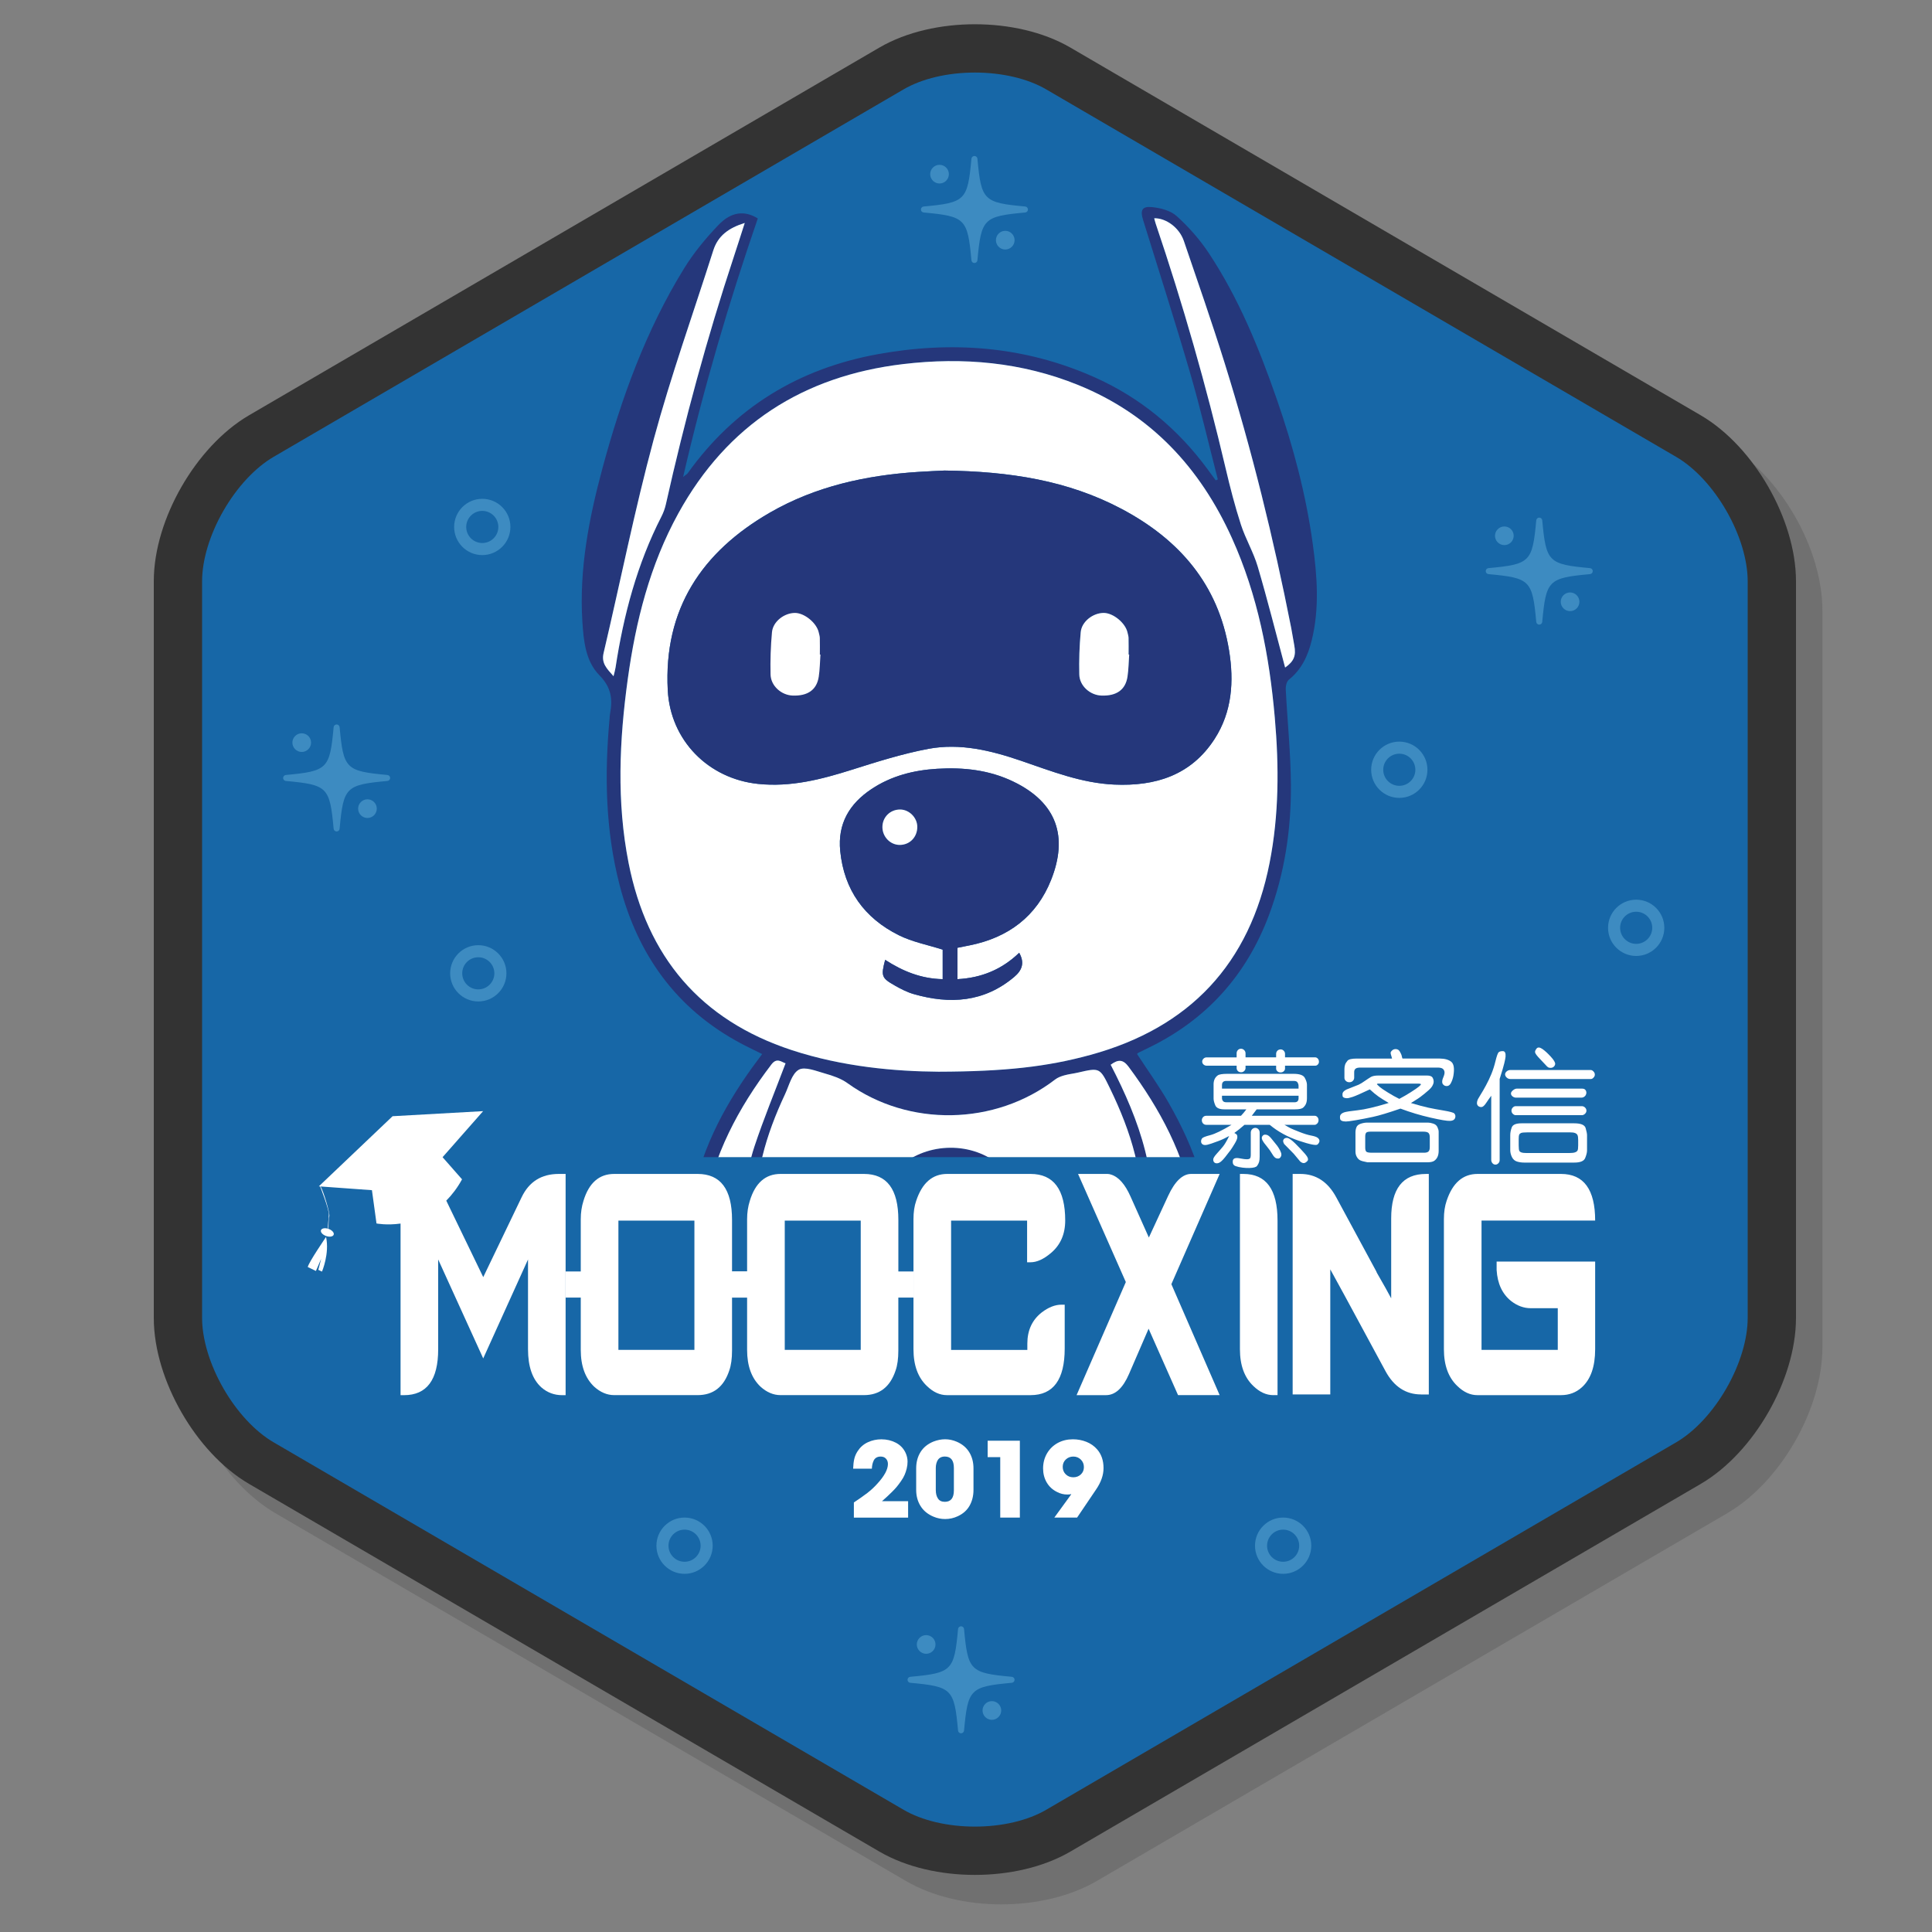<?xml version="1.0" encoding="utf-8"?>
<!-- Generator: Adobe Illustrator 23.0.6, SVG Export Plug-In . SVG Version: 6.00 Build 0)  -->
<svg version="1.1" id="Layer_1" xmlns="http://www.w3.org/2000/svg" xmlns:xlink="http://www.w3.org/1999/xlink" x="0px" y="0px"
	 viewBox="0 0 80 80" style="enable-background:new 0 0 80 80;" xml:space="preserve">
<rect x="0" y="0" width="80" height="80" fill="#808080" stroke="none"/>
<style type="text/css">
	.st0{fill:none;}
	.st1{opacity:0.2;fill:#333333;}
	.st2{fill:#1767A7;}
	.st3{fill:#3D8BC1;}
	.st4{fill:none;stroke:#333333;stroke-width:2;stroke-linecap:round;stroke-linejoin:round;stroke-miterlimit:10;}
	.st5{fill:#25377B;}
	.st6{fill:#FFFFFF;}
</style>
<title>RS-DS-Badges</title>
<rect x="0.025" class="st0" width="80" height="80"/>
<g>
	<path class="st1" d="M71.512,18.405L45.422,3.186c-2.221-1.293-5.697-1.293-7.918,0l-26.09,15.22
		c-2.216,1.293-3.951,4.314-3.951,6.879v30.5c0,2.565,1.735,5.587,3.951,6.88l26.09,15.218c1.11,0.648,2.534,0.973,3.959,0.973
		s2.85-0.324,3.959-0.972l26.09-15.219c2.216-1.293,3.951-4.314,3.951-6.88v-30.5C75.463,22.72,73.728,19.699,71.512,18.405z"/>
	<g>
		<path class="st2" d="M69.969,60.586c1.9-1.109,3.455-3.815,3.455-6.015v-30.5c0-2.2-1.555-4.907-3.455-6.015L43.88,2.836
			c-1.9-1.109-5.01-1.109-6.91,0L10.88,18.055c-1.9,1.109-3.455,3.815-3.455,6.015v30.5c0,2.2,1.555,4.907,3.455,6.015l26.09,15.219
			c1.9,1.109,5.01,1.109,6.91,0L69.969,60.586z"/>
	</g>
	<g>
		<path class="st3" d="M65.84,23.525c-1.727-0.159-1.819-0.252-1.979-1.979c-0.006-0.064-0.06-0.113-0.124-0.113
			s-0.118,0.049-0.124,0.113c-0.159,1.727-0.252,1.819-1.979,1.979c-0.064,0.006-0.113,0.06-0.113,0.124s0.049,0.118,0.113,0.124
			c1.728,0.159,1.82,0.252,1.979,1.979c0.006,0.064,0.06,0.113,0.124,0.113s0.118-0.049,0.124-0.113
			c0.159-1.728,0.252-1.82,1.979-1.979c0.064-0.006,0.113-0.06,0.113-0.124S65.905,23.531,65.84,23.525z"/>
		<path class="st3" d="M62.292,22.572c0.213,0,0.387-0.174,0.387-0.387S62.505,21.8,62.292,21.8s-0.387,0.173-0.387,0.386
			S62.079,22.572,62.292,22.572z"/>
		<path class="st3" d="M65.013,24.532c-0.213,0-0.386,0.174-0.386,0.387s0.173,0.387,0.386,0.387s0.387-0.174,0.387-0.387
			S65.226,24.532,65.013,24.532z"/>
	</g>
	<g>
		<path class="st3" d="M16.042,32.09c-1.727-0.159-1.819-0.252-1.979-1.979c-0.006-0.064-0.06-0.113-0.124-0.113
			s-0.118,0.049-0.124,0.113c-0.159,1.727-0.252,1.819-1.979,1.979c-0.064,0.006-0.113,0.06-0.113,0.124s0.049,0.118,0.113,0.124
			c1.728,0.159,1.82,0.252,1.979,1.979c0.006,0.064,0.06,0.113,0.124,0.113s0.118-0.049,0.124-0.113
			c0.159-1.728,0.252-1.82,1.979-1.979c0.064-0.006,0.113-0.06,0.113-0.124S16.106,32.096,16.042,32.09z"/>
		<path class="st3" d="M12.494,31.137c0.213,0,0.387-0.174,0.387-0.387s-0.174-0.386-0.387-0.386s-0.387,0.173-0.387,0.386
			S12.281,31.137,12.494,31.137z"/>
		<path class="st3" d="M15.215,33.097c-0.213,0-0.386,0.174-0.386,0.387s0.173,0.387,0.386,0.387s0.387-0.174,0.387-0.387
			S15.428,33.097,15.215,33.097z"/>
	</g>
	<g>
		<path class="st3" d="M42.452,8.551c-1.727-0.159-1.819-0.252-1.979-1.979c-0.006-0.064-0.06-0.113-0.124-0.113
			s-0.118,0.049-0.124,0.113c-0.159,1.727-0.252,1.819-1.979,1.979c-0.064,0.006-0.113,0.06-0.113,0.124s0.049,0.118,0.113,0.124
			c1.728,0.159,1.82,0.252,1.979,1.979c0.006,0.064,0.06,0.113,0.124,0.113s0.118-0.049,0.124-0.113
			c0.159-1.728,0.252-1.82,1.979-1.979c0.064-0.006,0.113-0.06,0.113-0.124S42.516,8.557,42.452,8.551z"/>
		<path class="st3" d="M38.904,7.598c0.213,0,0.387-0.174,0.387-0.387s-0.174-0.386-0.387-0.386s-0.387,0.173-0.387,0.386
			S38.691,7.598,38.904,7.598z"/>
		<path class="st3" d="M41.625,9.558c-0.213,0-0.386,0.174-0.386,0.387s0.173,0.387,0.386,0.387s0.387-0.174,0.387-0.387
			S41.838,9.558,41.625,9.558z"/>
	</g>
	<g>
		<path class="st3" d="M41.898,69.433c-1.727-0.159-1.819-0.252-1.979-1.979c-0.006-0.064-0.06-0.113-0.124-0.113
			s-0.118,0.049-0.124,0.113c-0.159,1.727-0.252,1.819-1.979,1.979c-0.064,0.006-0.113,0.06-0.113,0.124s0.049,0.118,0.113,0.124
			c1.728,0.159,1.82,0.252,1.979,1.979c0.006,0.064,0.06,0.113,0.124,0.113s0.118-0.049,0.124-0.113
			c0.159-1.728,0.252-1.82,1.979-1.979c0.064-0.006,0.113-0.06,0.113-0.124S41.963,69.439,41.898,69.433z"/>
		<path class="st3" d="M38.35,68.48c0.213,0,0.387-0.174,0.387-0.387s-0.174-0.386-0.387-0.386s-0.387,0.173-0.387,0.386
			S38.137,68.48,38.35,68.48z"/>
		<path class="st3" d="M41.071,70.44c-0.213,0-0.386,0.174-0.386,0.387s0.173,0.387,0.386,0.387s0.387-0.174,0.387-0.387
			S41.284,70.44,41.071,70.44z"/>
	</g>
	<g>
		<path class="st3" d="M57.942,33.039c-0.643,0-1.165-0.522-1.165-1.165s0.522-1.165,1.165-1.165s1.165,0.522,1.165,1.165
			S58.584,33.039,57.942,33.039z M57.942,31.209c-0.367,0-0.665,0.298-0.665,0.665s0.298,0.665,0.665,0.665s0.665-0.298,0.665-0.665
			S58.309,31.209,57.942,31.209z"/>
	</g>
	<g>
		<path class="st3" d="M19.805,41.468c-0.643,0-1.165-0.522-1.165-1.165s0.522-1.165,1.165-1.165s1.165,0.522,1.165,1.165
			S20.447,41.468,19.805,41.468z M19.805,39.638c-0.367,0-0.665,0.298-0.665,0.665s0.298,0.665,0.665,0.665s0.665-0.298,0.665-0.665
			S20.172,39.638,19.805,39.638z"/>
	</g>
	<path class="st4" d="M69.913,60.586c1.9-1.109,3.455-3.815,3.455-6.015v-30.5c0-2.2-1.555-4.907-3.455-6.015L43.823,2.836
		c-1.9-1.109-5.01-1.109-6.91,0l-26.09,15.219c-1.9,1.109-3.455,3.815-3.455,6.015v30.5c0,2.2,1.555,4.907,3.455,6.015l26.09,15.219
		c1.9,1.109,5.01,1.109,6.91,0L69.913,60.586z"/>
	<g>
		<path class="st5" d="M28.311,53.165c0.1-1.118,0.135-2.203,0.304-3.267c0.338-2.116,1.294-3.977,2.537-5.701
			c0.127-0.176,0.257-0.348,0.407-0.551c-0.317-0.158-0.613-0.297-0.901-0.452c-2.657-1.422-4.252-3.662-5-6.54
			c-0.59-2.272-0.631-4.582-0.416-6.905c0.006-0.064,0.006-0.129,0.018-0.191c0.116-0.607,0.053-1.098-0.444-1.602
			c-0.57-0.577-0.652-1.429-0.702-2.228c-0.134-2.162,0.272-4.258,0.83-6.33c0.782-2.903,1.799-5.716,3.385-8.287
			c0.399-0.647,0.897-1.248,1.424-1.798c0.53-0.553,1.084-0.604,1.626-0.268c-1.198,3.479-2.241,7.016-3.092,10.703
			c0.112-0.09,0.163-0.116,0.192-0.156c1.946-2.721,4.598-4.331,7.864-4.925c3.068-0.559,6.073-0.334,8.952,0.942
			c1.915,0.849,3.478,2.144,4.716,3.832c0.11,0.15,0.22,0.3,0.33,0.449c0.029-0.013,0.057-0.026,0.086-0.039
			c-0.379-1.471-0.722-2.953-1.147-4.41c-0.619-2.124-1.297-4.231-1.951-6.345c-0.118-0.381-0.042-0.559,0.356-0.522
			c0.361,0.034,0.785,0.144,1.041,0.375c0.498,0.45,0.955,0.97,1.326,1.529c1.239,1.869,2.079,3.932,2.813,6.04
			c0.679,1.95,1.209,3.939,1.491,5.986c0.184,1.334,0.288,2.678-0.04,4.01c-0.155,0.631-0.416,1.206-0.947,1.63
			c-0.091,0.073-0.136,0.261-0.129,0.392c0.067,1.329,0.207,2.657,0.214,3.986c0.01,1.827-0.258,3.623-0.901,5.349
			c-0.934,2.506-2.593,4.352-5.002,5.52c-0.138,0.067-0.277,0.133-0.414,0.202c-0.022,0.011-0.038,0.033-0.056,0.048
			c0.439,0.674,0.912,1.327,1.31,2.024c1.077,1.883,1.804,3.869,1.716,6.089c-0.018,0.458,0.094,0.922,0.148,1.396 M38.865,44.377
			c2.736-0.006,4.496-0.203,6.294-0.697c4.101-1.126,6.587-3.764,7.411-7.95c0.392-1.992,0.391-3.998,0.216-6.009
			c-0.224-2.565-0.706-5.072-1.774-7.436c-1.319-2.919-3.364-5.124-6.371-6.343c-2.332-0.945-4.765-1.161-7.247-0.865
			c-4.137,0.493-7.28,2.505-9.305,6.179c-1.179,2.14-1.765,4.468-2.096,6.868c-0.35,2.538-0.465,5.079,0.035,7.612
			c0.765,3.874,2.968,6.503,6.754,7.747C34.901,44.178,37.09,44.364,38.865,44.377z M46.356,53.13
			c0.144-0.342,0.207-0.686,0.404-0.914c0.375-0.433,0.443-0.937,0.489-1.457c0.18-2.035-0.415-3.898-1.288-5.695
			c-0.418-0.861-0.421-0.859-1.327-0.649c-0.187,0.043-0.379,0.062-0.563,0.114c-0.131,0.037-0.269,0.088-0.375,0.169
			c-2.497,1.921-6.074,1.978-8.605,0.153c-0.267-0.193-0.606-0.306-0.929-0.398c-0.36-0.102-0.834-0.301-1.086-0.156
			c-0.289,0.165-0.401,0.655-0.569,1.014c-0.787,1.678-1.314,3.417-1.18,5.298c0.022,0.301,0.015,0.68,0.187,0.88
			c0.416,0.482,0.639,1.005,0.642,1.629c1.706,0,3.383,0,5.099,0c-1.64-1.698-1.135-3.706-0.1-4.719
			c1.095-1.072,2.971-1.178,4.187-0.198c0.655,0.528,1.067,1.214,1.178,2.048c0.148,1.111-0.234,2.054-1.082,2.882
			C43.142,53.13,44.761,53.13,46.356,53.13z M53.214,27.642c0.364-0.259,0.462-0.484,0.378-0.924
			c-0.046-0.239-0.08-0.479-0.127-0.718c-0.73-3.703-1.63-7.365-2.756-10.967c-0.53-1.696-1.115-3.374-1.689-5.056
			c-0.187-0.549-0.736-0.952-1.228-0.94c0.021,0.075,0.037,0.147,0.06,0.217c1.129,3.334,2.095,6.714,2.899,10.141
			c0.183,0.782,0.384,1.562,0.631,2.325c0.192,0.594,0.522,1.146,0.698,1.743C52.488,24.846,52.839,26.245,53.214,27.642z
			 M25.405,28.001c0.04-0.169,0.07-0.265,0.085-0.363c0.332-2.177,0.892-4.283,1.901-6.254c0.081-0.158,0.144-0.33,0.182-0.502
			c0.774-3.461,1.698-6.881,2.813-10.249c0.146-0.44,0.285-0.882,0.453-1.402c-0.675,0.211-1.111,0.533-1.303,1.139
			c-0.829,2.606-1.754,5.186-2.467,7.824c-0.79,2.922-1.381,5.899-2.075,8.847C24.894,27.462,25.123,27.683,25.405,28.001z
			 M45.991,44.089c1.197,2.314,2.064,4.694,1.62,7.427c0.693-0.235,1.307-0.128,1.986,0.206c-0.058-0.631-0.071-1.18-0.164-1.715
			c-0.377-2.183-1.394-4.074-2.699-5.833C46.512,43.876,46.313,43.848,45.991,44.089z M30.913,51.044
			c-0.121-1.162-0.065-2.388,0.325-3.564c0.384-1.158,0.852-2.288,1.291-3.451c-0.172-0.052-0.357-0.252-0.584,0.045
			c-1.379,1.804-2.411,3.768-2.801,6.028c-0.069,0.402-0.078,0.814-0.108,1.142C29.699,51.174,30.293,51.11,30.913,51.044z
			 M38.044,52.793c0.278,0.014,0.5,0.025,0.728,0.037c0.019-0.09,0.036-0.138,0.039-0.187c0.053-0.958,0.103-1.917,0.159-2.875
			c0.007-0.126,0.002-0.303,0.077-0.363c0.152-0.121,0.351-0.23,0.537-0.242c0.111-0.007,0.332,0.181,0.33,0.278
			c-0.003,0.15-0.136,0.313-0.248,0.442c-0.08,0.091-0.22,0.127-0.324,0.201c-0.431,0.305-0.411,0.787,0.046,1.055
			c0.121,0.071,0.264,0.106,0.378,0.186c0.084,0.059,0.2,0.172,0.189,0.243c-0.013,0.084-0.137,0.181-0.233,0.214
			c-0.154,0.053-0.339,0.028-0.484,0.095c-0.095,0.043-0.192,0.185-0.199,0.289c-0.01,0.143,0.022,0.384,0.11,0.424
			c0.593,0.275,1.536-0.331,1.583-0.985c0.037-0.512-0.274-0.793-0.677-1.014c0.158-0.141,0.319-0.25,0.435-0.395
			c0.311-0.393,0.317-0.875,0.041-1.286c-0.28-0.416-0.826-0.633-1.31-0.521c-0.542,0.126-0.942,0.532-0.978,1.051
			C38.166,50.534,38.111,51.632,38.044,52.793z M31.673,53.153c0.083-0.612-0.121-1.066-0.572-1.376
			c-0.513-0.353-1.084-0.373-1.639-0.085c-0.486,0.252-0.713,0.687-0.726,1.222c-0.002,0.078,0.157,0.228,0.244,0.229
			C29.864,53.16,30.747,53.153,31.673,53.153z M49.826,53.138c-0.1-0.878-0.71-1.36-1.611-1.31c-0.723,0.04-1.295,0.617-1.283,1.31
			C47.888,53.138,48.843,53.138,49.826,53.138z"/>
		<path class="st6" d="M38.865,44.377c-1.775-0.012-3.964-0.199-6.082-0.895c-3.786-1.244-5.989-3.873-6.754-7.747
			c-0.5-2.533-0.385-5.074-0.035-7.612c0.331-2.4,0.916-4.728,2.096-6.868c2.025-3.674,5.168-5.686,9.305-6.179
			c2.482-0.296,4.914-0.08,7.247,0.865c3.007,1.219,5.052,3.424,6.371,6.343c1.068,2.363,1.55,4.87,1.774,7.436
			c0.176,2.011,0.176,4.017-0.216,6.009c-0.824,4.186-3.31,6.824-7.411,7.95C43.361,44.173,41.601,44.37,38.865,44.377z
			 M39.112,19.484c-0.231,0.012-0.667,0.028-1.101,0.057c-2.158,0.141-4.238,0.595-6.129,1.684
			c-2.824,1.627-4.407,3.999-4.232,7.356c0.108,2.076,1.677,3.664,3.741,3.879c1.349,0.14,2.611-0.185,3.877-0.585
			c1.046-0.33,2.1-0.665,3.174-0.867c1.313-0.246,2.595,0.069,3.843,0.496c1.258,0.431,2.501,0.924,3.854,0.984
			c1.706,0.076,3.183-0.385,4.154-1.889c0.725-1.123,0.808-2.384,0.599-3.669c-0.445-2.735-2.069-4.595-4.448-5.856
			C44.218,19.893,41.803,19.519,39.112,19.484z M39.646,39.246c0.182-0.036,0.343-0.067,0.504-0.1
			c1.598-0.319,2.774-1.198,3.376-2.718c0.699-1.764,0.258-3.189-1.577-4.068c-0.997-0.478-2.056-0.592-3.146-0.526
			c-0.976,0.06-1.898,0.294-2.719,0.841c-0.911,0.606-1.405,1.432-1.293,2.563c0.16,1.616,1,2.777,2.426,3.488
			c0.559,0.279,1.198,0.399,1.817,0.597c0,0.366,0,0.782,0,1.222c-0.895-0.017-1.661-0.332-2.382-0.8
			c-0.175,0.668-0.153,0.749,0.386,1.056c0.254,0.145,0.522,0.284,0.801,0.364c1.496,0.428,2.911,0.339,4.158-0.713
			c0.322-0.271,0.441-0.58,0.205-0.999c-0.713,0.687-1.557,1.04-2.557,1.092C39.646,40.086,39.646,39.669,39.646,39.246z"/>
		<path class="st6" d="M46.356,53.13c-1.595,0-3.214,0-4.919,0c0.848-0.828,1.231-1.771,1.082-2.882
			c-0.111-0.834-0.523-1.52-1.178-2.048c-1.216-0.98-3.092-0.874-4.187,0.198c-1.035,1.013-1.54,3.02,0.1,4.719
			c-1.716,0-3.393,0-5.099,0c-0.003-0.624-0.226-1.146-0.642-1.629c-0.172-0.2-0.166-0.579-0.187-0.88
			c-0.134-1.882,0.393-3.621,1.18-5.298c0.168-0.359,0.28-0.849,0.569-1.014c0.252-0.144,0.726,0.055,1.086,0.156
			c0.323,0.091,0.661,0.205,0.929,0.398c2.532,1.825,6.109,1.768,8.605-0.153c0.106-0.082,0.244-0.132,0.375-0.169
			c0.184-0.052,0.377-0.071,0.563-0.114c0.906-0.209,0.909-0.212,1.327,0.649c0.873,1.798,1.468,3.66,1.288,5.695
			c-0.046,0.521-0.114,1.024-0.489,1.457C46.562,52.444,46.5,52.788,46.356,53.13z"/>
		<path class="st6" d="M53.214,27.642c-0.375-1.397-0.726-2.796-1.133-4.178c-0.176-0.598-0.506-1.149-0.698-1.743
			c-0.247-0.763-0.448-1.543-0.631-2.325c-0.804-3.427-1.771-6.807-2.899-10.141c-0.024-0.07-0.039-0.142-0.06-0.217
			c0.492-0.012,1.041,0.391,1.228,0.94c0.574,1.682,1.159,3.36,1.689,5.056c1.125,3.603,2.026,7.264,2.756,10.967
			c0.047,0.238,0.081,0.479,0.127,0.718C53.676,27.157,53.579,27.383,53.214,27.642z"/>
		<path class="st6" d="M25.405,28.001c-0.282-0.318-0.511-0.539-0.412-0.959c0.695-2.949,1.285-5.925,2.075-8.847
			c0.713-2.638,1.638-5.218,2.467-7.824c0.193-0.606,0.628-0.928,1.303-1.139c-0.168,0.52-0.307,0.962-0.453,1.402
			c-1.114,3.368-2.039,6.787-2.813,10.249c-0.039,0.173-0.102,0.345-0.182,0.502c-1.009,1.971-1.569,4.078-1.901,6.254
			C25.475,27.737,25.445,27.832,25.405,28.001z"/>
		<path class="st6" d="M45.991,44.089c0.323-0.242,0.522-0.213,0.743,0.085c1.305,1.759,2.322,3.65,2.699,5.833
			c0.092,0.535,0.106,1.084,0.164,1.715c-0.678-0.334-1.293-0.442-1.986-0.206C48.055,48.783,47.188,46.403,45.991,44.089z"/>
		<path class="st6" d="M30.913,51.044c-0.62,0.066-1.215,0.13-1.878,0.201c0.03-0.328,0.039-0.74,0.108-1.142
			c0.39-2.26,1.423-4.224,2.801-6.028c0.227-0.297,0.413-0.097,0.584-0.045c-0.439,1.163-0.907,2.293-1.291,3.451
			C30.848,48.656,30.792,49.882,30.913,51.044z"/>
		<path class="st6" d="M38.044,52.793c0.067-1.161,0.122-2.259,0.198-3.356c0.036-0.518,0.436-0.925,0.978-1.051
			c0.484-0.112,1.03,0.105,1.31,0.521c0.276,0.411,0.271,0.892-0.041,1.286c-0.115,0.146-0.277,0.254-0.435,0.395
			c0.403,0.222,0.714,0.502,0.677,1.014c-0.047,0.654-0.99,1.26-1.583,0.985c-0.088-0.041-0.12-0.281-0.11-0.424
			c0.007-0.104,0.105-0.246,0.199-0.289c0.145-0.066,0.33-0.041,0.484-0.095c0.096-0.033,0.22-0.13,0.233-0.214
			c0.011-0.071-0.104-0.184-0.189-0.243c-0.114-0.079-0.257-0.115-0.378-0.186c-0.457-0.268-0.478-0.75-0.046-1.055
			c0.104-0.074,0.244-0.109,0.324-0.201c0.112-0.128,0.245-0.291,0.248-0.442c0.002-0.097-0.219-0.285-0.33-0.278
			c-0.186,0.012-0.386,0.121-0.537,0.242c-0.075,0.06-0.07,0.237-0.077,0.363c-0.056,0.958-0.106,1.917-0.159,2.875
			c-0.003,0.049-0.02,0.097-0.039,0.187C38.544,52.819,38.322,52.808,38.044,52.793z"/>
		<path class="st6" d="M31.673,53.153c-0.926,0-1.809,0.007-2.692-0.01c-0.087-0.002-0.246-0.151-0.244-0.229
			c0.013-0.535,0.24-0.97,0.726-1.222c0.555-0.287,1.126-0.268,1.639,0.085C31.552,52.088,31.756,52.542,31.673,53.153z"/>
		<path class="st6" d="M49.826,53.138c-0.983,0-1.938,0-2.894,0c-0.012-0.694,0.56-1.27,1.283-1.31
			C49.116,51.778,49.726,52.26,49.826,53.138z"/>
		<path class="st5" d="M39.112,19.484c2.691,0.035,5.107,0.41,7.333,1.59c2.38,1.262,4.003,3.121,4.448,5.856
			c0.209,1.285,0.126,2.546-0.599,3.669c-0.971,1.504-2.448,1.964-4.154,1.889c-1.353-0.06-2.596-0.553-3.854-0.984
			c-1.249-0.427-2.53-0.742-3.843-0.496c-1.075,0.202-2.129,0.536-3.174,0.867c-1.266,0.4-2.528,0.725-3.877,0.585
			c-2.064-0.215-3.632-1.803-3.741-3.879c-0.175-3.357,1.408-5.728,4.232-7.356c1.89-1.089,3.97-1.543,6.129-1.684
			C38.445,19.512,38.88,19.496,39.112,19.484z M34.044,26.464c-0.097-0.175-0.307-0.475-0.434-0.806
			c-0.15-0.392-0.448-0.391-0.756-0.354c-0.519,0.062-0.974,0.645-0.993,1.244c-0.012,0.383,0.005,0.768-0.025,1.149
			c-0.041,0.51,0.397,1.127,0.887,1.206c0.448,0.072,1.072-0.38,1.155-0.877C33.952,27.574,33.977,27.113,34.044,26.464z
			 M46.757,27.104c-0.008,0-0.016-0.001-0.024-0.001c0-0.23,0.004-0.461-0.002-0.691c-0.002-0.075-0.028-0.15-0.044-0.225
			c-0.086-0.392-0.592-0.808-0.984-0.808c-0.444,0-0.911,0.354-0.953,0.795c-0.055,0.582-0.074,1.171-0.059,1.756
			c0.012,0.473,0.448,0.854,0.915,0.871c0.624,0.023,0.998-0.237,1.081-0.782C46.733,27.718,46.735,27.409,46.757,27.104z"/>
		<path class="st5" d="M39.646,39.246c0,0.423,0,0.839,0,1.298c1-0.052,1.845-0.405,2.557-1.092c0.236,0.42,0.116,0.728-0.205,0.999
			c-1.247,1.052-2.662,1.141-4.158,0.713c-0.279-0.08-0.547-0.219-0.801-0.364c-0.539-0.307-0.562-0.387-0.386-1.056
			c0.721,0.468,1.488,0.783,2.382,0.8c0-0.44,0-0.856,0-1.222c-0.619-0.198-1.257-0.318-1.817-0.597
			c-1.426-0.711-2.266-1.872-2.426-3.488c-0.112-1.131,0.382-1.956,1.293-2.563c0.821-0.547,1.744-0.781,2.719-0.841
			c1.09-0.066,2.15,0.048,3.146,0.526c1.835,0.879,2.276,2.304,1.577,4.068c-0.602,1.52-1.778,2.398-3.376,2.718
			C39.989,39.179,39.828,39.21,39.646,39.246z M37.983,34.238c-0.001-0.38-0.333-0.715-0.71-0.717
			c-0.413-0.002-0.735,0.316-0.735,0.727c0,0.408,0.333,0.745,0.728,0.739C37.677,34.979,37.984,34.659,37.983,34.238z"/>
		<path class="st6" d="M46.757,27.104c-0.022,0.305-0.024,0.614-0.07,0.916c-0.083,0.545-0.457,0.805-1.081,0.782
			c-0.466-0.017-0.903-0.398-0.915-0.871c-0.014-0.585,0.005-1.174,0.059-1.756c0.042-0.441,0.509-0.795,0.953-0.795
			c0.392,0,0.898,0.415,0.984,0.808c0.016,0.075,0.042,0.15,0.044,0.225c0.006,0.23,0.002,0.461,0.002,0.691
			C46.741,27.103,46.749,27.104,46.757,27.104z"/>
		<path class="st6" d="M37.983,34.238c0.001,0.421-0.306,0.742-0.716,0.748c-0.395,0.007-0.728-0.331-0.728-0.739
			c0-0.411,0.322-0.729,0.735-0.727C37.65,33.523,37.982,33.858,37.983,34.238z"/>
		<polygon class="st5" points="31.305,24.748 33.4,24.987 34.138,26.289 33.959,28.608 32.762,29.496 31.305,28.91 31.126,27.091 		
			"/>
		<path class="st6" d="M33.973,27.104c-0.022,0.305-0.024,0.614-0.07,0.916c-0.083,0.545-0.457,0.805-1.081,0.782
			c-0.466-0.017-0.903-0.398-0.915-0.871c-0.014-0.585,0.005-1.174,0.059-1.756c0.042-0.441,0.509-0.795,0.953-0.795
			c0.392,0,0.898,0.415,0.984,0.808c0.016,0.075,0.042,0.15,0.044,0.225c0.006,0.23,0.002,0.461,0.002,0.691
			C33.957,27.103,33.965,27.104,33.973,27.104z"/>
	</g>
	<polygon class="st2" points="65.537,58.061 13.225,58.681 12.547,47.915 65.953,47.915 	"/>
	<g>
		<g>
			<path class="st6" d="M50.996,46.576h-1.049c-0.049,0-0.09-0.016-0.124-0.049c-0.034-0.032-0.053-0.074-0.057-0.126
				c-0.004-0.051,0.011-0.097,0.046-0.138c0.034-0.04,0.079-0.061,0.135-0.061h1.439c0.076-0.079,0.15-0.168,0.224-0.266h-0.91
				c-0.205,0-0.331-0.056-0.378-0.168c-0.047-0.112-0.07-0.204-0.07-0.277v-0.597c0-0.073,0.013-0.141,0.04-0.203
				c0.027-0.063,0.07-0.116,0.13-0.16c0.06-0.044,0.191-0.066,0.394-0.066h2.745c0.252,0,0.408,0.055,0.467,0.165
				c0.06,0.11,0.09,0.206,0.09,0.287v0.549c0,0.093-0.012,0.17-0.037,0.231c-0.024,0.061-0.064,0.116-0.118,0.165
				c-0.055,0.049-0.167,0.074-0.337,0.074h-1.59c-0.066,0.092-0.133,0.18-0.202,0.266h2.609c0.041,0,0.078,0.019,0.111,0.058
				c0.033,0.039,0.048,0.087,0.043,0.145c-0.005,0.049-0.024,0.089-0.057,0.122c-0.033,0.032-0.065,0.049-0.097,0.049h-1.258
				c0.116,0.068,0.204,0.117,0.263,0.146c0.059,0.029,0.183,0.08,0.369,0.153s0.345,0.122,0.475,0.146
				c0.13,0.024,0.219,0.054,0.268,0.091c0.048,0.037,0.073,0.079,0.076,0.126c0.002,0.048-0.023,0.098-0.077,0.151
				c-0.054,0.053-0.312,0.002-0.773-0.152c-0.461-0.154-0.864-0.374-1.209-0.66H51.53c-0.149,0.131-0.289,0.244-0.419,0.337
				c0.042,0.019,0.073,0.04,0.095,0.063c0.021,0.023,0.031,0.063,0.029,0.119c-0.003,0.058-0.039,0.144-0.108,0.259
				c-0.069,0.115-0.125,0.203-0.168,0.263c-0.043,0.06-0.12,0.16-0.23,0.298c-0.111,0.138-0.2,0.218-0.267,0.24
				c-0.067,0.022-0.122,0.019-0.165-0.01c-0.043-0.029-0.063-0.077-0.059-0.143c0.002-0.05,0.052-0.129,0.151-0.238
				c0.099-0.109,0.183-0.206,0.252-0.29c0.069-0.084,0.155-0.23,0.257-0.436c-0.069,0.038-0.136,0.072-0.2,0.103
				c-0.065,0.032-0.142,0.065-0.231,0.1c-0.089,0.035-0.193,0.072-0.31,0.112c-0.118,0.04-0.203,0.06-0.256,0.059
				c-0.053-0.001-0.094-0.015-0.123-0.043c-0.03-0.028-0.044-0.064-0.044-0.109c0-0.044,0.014-0.086,0.042-0.124
				c0.028-0.038,0.141-0.083,0.341-0.134C50.314,46.951,50.608,46.809,50.996,46.576z M51.206,43.783v-0.169
				c0-0.051,0.017-0.095,0.051-0.132c0.034-0.037,0.077-0.055,0.127-0.056c0.05-0.001,0.094,0.018,0.133,0.055
				c0.038,0.037,0.058,0.082,0.058,0.133v0.169h1.267v-0.146c0-0.046,0.016-0.087,0.047-0.123c0.031-0.036,0.073-0.056,0.126-0.06
				c0.053-0.004,0.098,0.012,0.137,0.05c0.039,0.038,0.058,0.082,0.058,0.133v0.146h1.254c0.034,0,0.066,0.015,0.097,0.045
				c0.031,0.03,0.049,0.07,0.053,0.12c0.004,0.05-0.01,0.093-0.042,0.128c-0.032,0.035-0.068,0.052-0.108,0.052H53.21v0.123
				c0,0.038-0.017,0.073-0.052,0.107c-0.035,0.034-0.081,0.05-0.138,0.049c-0.053,0-0.096-0.017-0.129-0.05
				c-0.033-0.033-0.049-0.068-0.049-0.106v-0.123h-1.267v0.102c0,0.044-0.02,0.085-0.059,0.122
				c-0.039,0.037-0.087,0.052-0.144,0.047c-0.05-0.003-0.09-0.022-0.12-0.055c-0.03-0.033-0.045-0.071-0.045-0.114v-0.102h-1.244
				c-0.047,0-0.089-0.016-0.125-0.047c-0.036-0.032-0.055-0.07-0.058-0.115c-0.002-0.045,0.014-0.087,0.05-0.125
				c0.036-0.038,0.08-0.057,0.133-0.057H51.206z M50.6,45.078h3.17v-0.13c0-0.035-0.013-0.076-0.038-0.121
				c-0.025-0.045-0.076-0.068-0.152-0.068h-2.806c-0.116,0-0.174,0.058-0.174,0.173V45.078z M53.77,45.372H50.6v0.118
				c0,0.029,0.012,0.061,0.038,0.098c0.025,0.037,0.076,0.055,0.152,0.055h2.814c0.111,0,0.167-0.056,0.167-0.169V45.372z
				 M52.16,46.898v0.994c0,0.094-0.008,0.168-0.024,0.222c-0.016,0.055-0.044,0.109-0.083,0.162
				c-0.039,0.054-0.146,0.083-0.319,0.088c-0.072,0.003-0.165-0.001-0.278-0.014c-0.113-0.013-0.211-0.035-0.295-0.065
				c-0.084-0.031-0.123-0.096-0.116-0.197c0.005-0.09,0.061-0.136,0.169-0.138c0.039,0,0.101,0.009,0.188,0.026
				c0.087,0.017,0.157,0.026,0.211,0.026c0.069,0.002,0.116-0.009,0.141-0.031c0.025-0.022,0.038-0.076,0.038-0.161v-0.912
				c0-0.049,0.016-0.093,0.047-0.13c0.032-0.038,0.072-0.059,0.122-0.065c0.049-0.006,0.095,0.01,0.137,0.047
				C52.139,46.787,52.16,46.836,52.16,46.898z M52.249,47.125c-0.002-0.041,0.016-0.078,0.053-0.113
				c0.037-0.034,0.094-0.038,0.172-0.013c0.054,0.019,0.121,0.08,0.202,0.184l0.212,0.263c0.046,0.063,0.086,0.129,0.121,0.198
				c0.035,0.069,0.052,0.126,0.05,0.171c-0.002,0.045-0.019,0.086-0.053,0.124c-0.034,0.037-0.086,0.045-0.157,0.023
				c-0.052-0.014-0.108-0.072-0.168-0.176c-0.06-0.104-0.136-0.211-0.228-0.322c-0.093-0.111-0.15-0.189-0.172-0.235
				C52.259,47.184,52.249,47.149,52.249,47.125z M53.132,47.253c0-0.043,0.015-0.077,0.047-0.102
				c0.031-0.025,0.071-0.037,0.12-0.033c0.076,0.009,0.188,0.087,0.337,0.234c0.149,0.147,0.283,0.29,0.403,0.427
				c0.12,0.137,0.152,0.236,0.097,0.295c-0.055,0.059-0.106,0.088-0.153,0.087c-0.047,0-0.097-0.024-0.149-0.071l-0.262-0.314
				l-0.401-0.409C53.143,47.309,53.13,47.272,53.132,47.253z"/>
			<path class="st6" d="M57.503,45.671c-0.177-0.104-0.316-0.191-0.418-0.262c-0.102-0.071-0.223-0.171-0.364-0.3
				c-0.349,0.165-0.583,0.268-0.703,0.309c-0.12,0.041-0.207,0.06-0.259,0.056c-0.103-0.005-0.158-0.037-0.167-0.095
				c-0.008-0.058-0.004-0.104,0.013-0.138c0.022-0.044,0.073-0.087,0.154-0.128l0.502-0.199c0.069-0.032,0.154-0.084,0.256-0.156
				c0.102-0.071,0.186-0.126,0.252-0.165c0.067-0.038,0.17-0.058,0.312-0.058h2.012c0.123,0,0.201,0.034,0.235,0.101
				c0.033,0.067,0.044,0.133,0.033,0.198c-0.014,0.065-0.043,0.128-0.09,0.189c-0.046,0.061-0.141,0.149-0.283,0.263
				c-0.142,0.114-0.235,0.184-0.279,0.209l-0.285,0.179c0.316,0.094,0.559,0.158,0.727,0.194c0.168,0.036,0.379,0.075,0.634,0.118
				c0.254,0.043,0.399,0.083,0.434,0.12c0.035,0.038,0.05,0.083,0.045,0.138c-0.012,0.107-0.086,0.164-0.222,0.169
				c-0.114,0.007-0.383-0.038-0.806-0.134c-0.423-0.096-0.838-0.221-1.246-0.374c-0.5,0.172-0.877,0.286-1.133,0.341
				c-0.256,0.055-0.494,0.102-0.714,0.139c-0.221,0.038-0.359,0.055-0.414,0.054c-0.146-0.002-0.225-0.038-0.237-0.11
				c-0.012-0.072-0.007-0.126,0.015-0.163c0.027-0.044,0.077-0.079,0.15-0.105c0.073-0.026,0.26-0.055,0.562-0.088
				C56.519,45.941,56.947,45.84,57.503,45.671z M57.641,43.831c-0.008-0.032-0.015-0.058-0.02-0.077
				c-0.005-0.019-0.012-0.042-0.021-0.069c-0.009-0.027-0.015-0.055-0.017-0.084c-0.002-0.029,0.017-0.063,0.057-0.101
				c0.039-0.038,0.088-0.058,0.145-0.06c0.081,0,0.14,0.033,0.177,0.1c0.037,0.066,0.061,0.115,0.071,0.146l0.025,0.1l0.015,0.046
				h1.544c0.21,0.002,0.369,0.047,0.477,0.135c0.108,0.088,0.137,0.28,0.088,0.576c-0.02,0.114-0.057,0.219-0.108,0.313
				c-0.052,0.095-0.126,0.131-0.222,0.109c-0.035-0.007-0.068-0.028-0.1-0.064c-0.031-0.036-0.041-0.091-0.029-0.166
				c0.003-0.027,0.021-0.079,0.053-0.156c0.032-0.077,0.044-0.142,0.038-0.197c-0.01-0.056-0.036-0.1-0.077-0.13
				c-0.041-0.031-0.112-0.046-0.211-0.046h-3.2c-0.091,0-0.156,0.015-0.194,0.046c-0.039,0.031-0.058,0.077-0.058,0.138v0.235
				c0,0.051-0.019,0.095-0.056,0.132c-0.037,0.037-0.085,0.055-0.143,0.056c-0.059,0.001-0.108-0.018-0.148-0.056
				c-0.04-0.038-0.059-0.082-0.057-0.132v-0.355c0-0.063,0.008-0.122,0.025-0.177c0.016-0.054,0.05-0.111,0.102-0.171
				c0.051-0.06,0.179-0.089,0.384-0.089H57.641z M56.628,48.129c-0.156-0.029-0.261-0.058-0.314-0.087
				c-0.053-0.029-0.097-0.076-0.133-0.14c-0.036-0.065-0.054-0.137-0.054-0.217v-0.796c0-0.071,0.013-0.142,0.04-0.211
				c0.027-0.069,0.087-0.118,0.18-0.148c0.093-0.03,0.18-0.045,0.261-0.045h2.526c0.055,0,0.126,0.013,0.21,0.04
				c0.085,0.026,0.144,0.076,0.178,0.148c0.033,0.072,0.05,0.135,0.05,0.188v0.793c0,0.094-0.015,0.174-0.044,0.241
				c-0.029,0.067-0.073,0.123-0.132,0.167c-0.059,0.044-0.155,0.066-0.29,0.066H56.628z M56.78,46.859
				c-0.107-0.002-0.176,0.012-0.205,0.04c-0.029,0.029-0.044,0.083-0.044,0.162v0.461c0,0.084,0.016,0.141,0.048,0.168
				c0.032,0.028,0.109,0.042,0.231,0.042h2.158c0.082,0,0.142-0.016,0.179-0.048c0.038-0.032,0.057-0.093,0.057-0.184v-0.402
				c0-0.093-0.019-0.156-0.058-0.189c-0.038-0.034-0.11-0.05-0.213-0.05H56.78z M57.041,44.871l-0.028,0.026
				c0.039,0.039,0.082,0.08,0.13,0.121c0.048,0.042,0.157,0.115,0.326,0.22c0.169,0.105,0.327,0.193,0.473,0.264
				c0.162-0.085,0.32-0.178,0.477-0.277c0.156-0.1,0.268-0.176,0.333-0.23c0.066-0.054,0.093-0.088,0.083-0.102
				c-0.01-0.015-0.04-0.022-0.091-0.022H57.041z"/>
			<path class="st6" d="M62.098,44.675v3.36c0,0.055-0.019,0.1-0.057,0.137c-0.038,0.037-0.078,0.054-0.12,0.052
				c-0.048,0-0.089-0.02-0.122-0.059c-0.033-0.039-0.05-0.083-0.05-0.13v-2.663c-0.071,0.095-0.142,0.197-0.214,0.305
				c-0.072,0.108-0.137,0.163-0.193,0.164c-0.056,0.001-0.101-0.015-0.135-0.046c-0.033-0.031-0.05-0.071-0.05-0.12
				c0-0.048,0.013-0.102,0.04-0.16c0.015-0.031,0.055-0.097,0.118-0.198c0.064-0.101,0.137-0.228,0.218-0.378
				c0.082-0.151,0.155-0.306,0.221-0.466c0.066-0.16,0.124-0.341,0.173-0.543c0.05-0.202,0.092-0.32,0.126-0.355
				c0.034-0.035,0.094-0.051,0.179-0.05c0.085,0.002,0.121,0.079,0.11,0.233c-0.007,0.06-0.024,0.149-0.053,0.27
				C62.261,44.147,62.197,44.363,62.098,44.675z M65.871,44.68h-3.329c-0.059,0-0.11-0.02-0.153-0.061
				c-0.043-0.041-0.065-0.084-0.066-0.129c-0.001-0.045,0.021-0.087,0.064-0.125c0.044-0.038,0.095-0.058,0.154-0.058h3.329
				c0.039,0,0.078,0.022,0.118,0.066c0.041,0.044,0.057,0.095,0.048,0.153c-0.007,0.039-0.027,0.074-0.061,0.106
				C65.943,44.664,65.908,44.68,65.871,44.68z M65.187,48.14h-2.072c-0.104,0-0.203-0.014-0.297-0.042
				c-0.093-0.028-0.164-0.09-0.211-0.184c-0.047-0.094-0.071-0.192-0.071-0.293v-0.614c0-0.104,0.021-0.213,0.063-0.325
				c0.042-0.112,0.176-0.168,0.401-0.168h2.186c0.276,0,0.433,0.066,0.472,0.198c0.038,0.132,0.058,0.23,0.058,0.295v0.629
				c0,0.082-0.025,0.187-0.076,0.313C65.591,48.076,65.44,48.14,65.187,48.14z M62.805,45.078h2.708c0.064,0,0.11,0.019,0.139,0.058
				c0.028,0.038,0.04,0.082,0.035,0.13c-0.007,0.055-0.03,0.1-0.07,0.134c-0.039,0.034-0.084,0.051-0.135,0.051h-2.706
				c-0.056,0-0.106-0.019-0.15-0.056c-0.045-0.038-0.064-0.081-0.059-0.129c0.003-0.038,0.032-0.079,0.086-0.123
				C62.707,45.1,62.758,45.078,62.805,45.078z M62.762,45.804h2.736c0.052,0,0.097,0.019,0.135,0.056
				c0.038,0.037,0.057,0.08,0.058,0.128c0.001,0.048-0.019,0.092-0.059,0.131c-0.04,0.039-0.085,0.058-0.134,0.058h-2.736
				c-0.039,0-0.077-0.017-0.113-0.05c-0.037-0.033-0.058-0.075-0.062-0.125c-0.004-0.051,0.013-0.096,0.05-0.137
				C62.675,45.824,62.716,45.804,62.762,45.804z M63.207,47.744h1.777c0.105,0,0.182-0.009,0.233-0.027
				c0.051-0.018,0.085-0.043,0.104-0.075c0.019-0.032,0.028-0.104,0.028-0.214v-0.222c0-0.098-0.01-0.167-0.029-0.205
				c-0.019-0.038-0.053-0.067-0.101-0.085c-0.048-0.019-0.121-0.028-0.219-0.028h-1.734c-0.155,0-0.252,0.01-0.289,0.029
				c-0.037,0.02-0.062,0.044-0.073,0.073c-0.012,0.029-0.018,0.089-0.018,0.181v0.257c0,0.127,0.01,0.205,0.03,0.234
				c0.02,0.029,0.052,0.05,0.095,0.063C63.054,47.737,63.119,47.744,63.207,47.744z M63.564,43.573
				c-0.007-0.043,0.015-0.094,0.064-0.156c0.049-0.061,0.129-0.055,0.238,0.018c0.103,0.072,0.218,0.177,0.346,0.316
				c0.128,0.139,0.189,0.241,0.184,0.308c-0.005,0.044-0.025,0.082-0.059,0.112c-0.035,0.031-0.076,0.046-0.125,0.046
				c-0.05,0.002-0.09-0.009-0.12-0.031c-0.029-0.022-0.063-0.055-0.101-0.1c-0.038-0.044-0.117-0.128-0.238-0.252
				C63.635,43.712,63.571,43.625,63.564,43.573z"/>
		</g>
		<g>
			<path class="st6" d="M13.288,50.95c-0.018,0.085,0.086,0.191,0.233,0.236c0.147,0.046,0.281,0.014,0.299-0.07
				c0.019-0.085-0.086-0.19-0.233-0.237C13.441,50.834,13.307,50.866,13.288,50.95z"/>
			<path class="st6" d="M12.744,52.465l0.337,0.163l0.219-0.506l-0.119,0.46l0.152,0.072c0,0,0.318-0.745,0.168-1.435
				C13.501,51.22,12.779,52.273,12.744,52.465z"/>
			<path class="st6" d="M23.137,48.61c-0.718,0-1.23,0.322-1.538,0.966l-1.589,3.307l-1.531-3.167
				c0.234-0.237,0.457-0.523,0.653-0.883l-0.806-0.916l1.679-1.907l-3.749,0.21l-3.053,2.904l0.053,0.004
				c0.005,0.013,0.368,0.942,0.361,1.164c-0.007,0.224-0.057,0.481-0.03,0.589l0.013,0.004c0,0,0-0.392,0.036-0.52
				c0.035-0.12-0.243-1.044-0.36-1.236l2.125,0.154l0.189,1.378c0,0,0.42,0.084,0.996,0.004v7.106h0.143
				c0.943,0,1.415-0.634,1.415-1.902v-3.717l1.865,4.097l1.855-4.097v3.717c0,0.722,0.184,1.248,0.553,1.58
				c0.246,0.215,0.533,0.322,0.861,0.322h0.143v-9.16H23.137z"/>
		</g>
		<path class="st6" d="M43.513,51.888c-0.301,0.254-0.581,0.38-0.84,0.38h-0.143v-1.726h-3.147v5.355h3.157v-0.263
			c0-0.546,0.198-0.976,0.594-1.288c0.28-0.214,0.554-0.322,0.82-0.322h0.133v1.814c0,1.288-0.471,1.932-1.414,1.932h-3.464
			c-0.294,0-0.57-0.127-0.83-0.38c-0.369-0.351-0.554-0.858-0.554-1.522v-5.385c0-0.292,0.037-0.546,0.113-0.761
			c0.246-0.741,0.673-1.112,1.281-1.112h3.454c0.956,0,1.435,0.644,1.435,1.931C44.107,51.108,43.909,51.556,43.513,51.888z"/>
		<path class="st6" d="M48.781,57.77l-1.22-2.751l-0.81,1.873c-0.253,0.585-0.57,0.878-0.953,0.878h-1.219l2.039-4.683L44.64,48.61
			h1.22c0.048,0,0.099,0.01,0.154,0.029c0.308,0.098,0.574,0.4,0.799,0.907l0.759,1.697l0.799-1.726
			c0.28-0.604,0.598-0.907,0.953-0.907h1.179l-1.999,4.565l1.999,4.594H48.781z"/>
		<path class="st6" d="M52.727,57.77c-0.294,0-0.57-0.127-0.83-0.38c-0.369-0.351-0.554-0.858-0.554-1.522V48.61h0.143
			c0.943,0,1.414,0.644,1.414,1.931v7.228H52.727z"/>
		<path class="st6" d="M58.846,57.741c-0.635,0-1.127-0.322-1.476-0.966l-1.661-3.072l-0.625-1.142v5.18h-1.558V48.61h0.318
			c0.642,0,1.138,0.322,1.486,0.966l1.661,3.073c0.014,0.039,0.027,0.068,0.041,0.087c0.259,0.449,0.451,0.79,0.574,1.025v-3.307
			c0-1.229,0.478-1.843,1.435-1.843h0.123v9.131H58.846z"/>
		<path class="st6" d="M66.052,55.868c0,0.722-0.185,1.248-0.554,1.58c-0.239,0.215-0.526,0.322-0.861,0.322h-3.464
			c-0.294,0-0.57-0.127-0.83-0.38c-0.369-0.351-0.554-0.858-0.554-1.522v-5.385c0-0.292,0.038-0.546,0.113-0.761
			c0.246-0.741,0.673-1.112,1.281-1.112h3.454c0.943,0,1.415,0.644,1.415,1.931h-4.705v5.355h3.157v-1.726h-1.117
			c-0.287,0-0.557-0.098-0.81-0.293c-0.369-0.293-0.57-0.721-0.605-1.288v-0.351h4.08V55.868z"/>
		<path class="st6" d="M37.199,52.649v-2.137c0-1.268-0.475-1.902-1.424-1.902h-1.028h-0.418h-0.471h-0.213h-1.325
			c-0.622,0-1.046,0.371-1.271,1.112c-0.075,0.234-0.113,0.488-0.113,0.761v2.166h-0.625v1.082h0.625v2.165
			c0,0.664,0.184,1.171,0.554,1.522c0.259,0.234,0.536,0.351,0.83,0.351h1.538l0,0h0.471l0,0h1.445c0.649,0,1.086-0.341,1.312-1.024
			c0.075-0.214,0.112-0.488,0.112-0.82v-2.195h0.636v-1.082H37.199z M35.641,50.542v2.107v1.082v2.165h-1.312h-0.471h-1.363v-2.165
			v-1.082v-2.107v0h1.363v0h0.471v0L35.641,50.542L35.641,50.542z"/>
		<path class="st6" d="M30.312,52.649v-2.137c0-1.268-0.475-1.902-1.425-1.902h-1.151h-0.294H26.97h-0.336h-1.202
			c-0.622,0-1.046,0.371-1.271,1.112c-0.075,0.234-0.113,0.488-0.113,0.761v2.166h-0.625v1.082h0.625v2.165
			c0,0.664,0.185,1.171,0.554,1.522c0.259,0.234,0.536,0.351,0.83,0.351h1.538l0,0h0.472l0,0h1.445c0.649,0,1.087-0.341,1.312-1.024
			c0.075-0.214,0.113-0.488,0.113-0.82v-2.195h0.635v-1.082H30.312z M28.754,50.542v2.107v1.082v2.165h-1.312H26.97h-1.363v-2.165
			v-1.082v-2.107v0h1.363v0h0.472v0L28.754,50.542L28.754,50.542z"/>
	</g>
	<g>
		<path class="st3" d="M53.132,65.169c-0.643,0-1.165-0.522-1.165-1.165s0.522-1.165,1.165-1.165s1.165,0.522,1.165,1.165
			S53.774,65.169,53.132,65.169z M53.132,63.339c-0.367,0-0.665,0.298-0.665,0.665s0.298,0.665,0.665,0.665s0.665-0.298,0.665-0.665
			S53.499,63.339,53.132,63.339z"/>
	</g>
	<g>
		<path class="st3" d="M28.346,65.169c-0.643,0-1.165-0.522-1.165-1.165s0.522-1.165,1.165-1.165s1.165,0.522,1.165,1.165
			S28.988,65.169,28.346,65.169z M28.346,63.339c-0.367,0-0.665,0.298-0.665,0.665s0.298,0.665,0.665,0.665s0.665-0.298,0.665-0.665
			S28.713,63.339,28.346,63.339z"/>
	</g>
	<g>
		<path class="st3" d="M67.751,39.584c-0.643,0-1.165-0.522-1.165-1.165s0.522-1.165,1.165-1.165s1.165,0.522,1.165,1.165
			S68.393,39.584,67.751,39.584z M67.751,37.753c-0.367,0-0.665,0.298-0.665,0.665s0.298,0.665,0.665,0.665s0.665-0.298,0.665-0.665
			S68.118,37.753,67.751,37.753z"/>
	</g>
	<g>
		<path class="st3" d="M19.97,22.985c-0.643,0-1.165-0.522-1.165-1.165s0.522-1.165,1.165-1.165s1.165,0.522,1.165,1.165
			S20.612,22.985,19.97,22.985z M19.97,21.155c-0.367,0-0.665,0.298-0.665,0.665s0.298,0.665,0.665,0.665s0.665-0.298,0.665-0.665
			S20.337,21.155,19.97,21.155z"/>
	</g>
	<g>
		<path class="st6" d="M35.327,60.813c0.005-0.153,0.02-0.287,0.046-0.399c0.025-0.113,0.073-0.223,0.144-0.331
			c0.104-0.159,0.242-0.28,0.417-0.362c0.174-0.082,0.362-0.122,0.563-0.122c0.219,0,0.418,0.047,0.599,0.141
			s0.314,0.232,0.402,0.418c0.055,0.12,0.082,0.242,0.082,0.365c0,0.096-0.012,0.191-0.035,0.287
			c-0.024,0.097-0.054,0.185-0.089,0.265c-0.034,0.079-0.083,0.164-0.145,0.252c-0.062,0.089-0.118,0.165-0.171,0.229
			s-0.12,0.138-0.203,0.219c-0.082,0.081-0.15,0.147-0.205,0.197s-0.125,0.112-0.21,0.188h1.081v0.681h-2.246v-0.628
			c0.22-0.145,0.403-0.274,0.553-0.389s0.289-0.243,0.419-0.388c0.293-0.32,0.438-0.591,0.438-0.814
			c0-0.091-0.027-0.165-0.082-0.223c-0.054-0.058-0.127-0.086-0.218-0.086c-0.07,0-0.129,0.014-0.178,0.043
			c-0.048,0.028-0.085,0.068-0.11,0.12c-0.024,0.052-0.043,0.104-0.055,0.157c-0.011,0.054-0.019,0.114-0.022,0.181H35.327z"/>
		<path class="st6" d="M37.937,61.691v-0.886c0-0.262,0.061-0.489,0.182-0.682s0.3-0.336,0.536-0.432
			c0.161-0.062,0.321-0.094,0.481-0.094c0.163,0,0.325,0.034,0.484,0.103c0.229,0.1,0.4,0.244,0.516,0.436s0.174,0.414,0.174,0.669
			v0.886c0,0.248-0.055,0.467-0.162,0.657s-0.271,0.335-0.487,0.435c-0.165,0.078-0.34,0.117-0.524,0.117
			c-0.167,0-0.328-0.032-0.485-0.099c-0.233-0.098-0.411-0.243-0.532-0.436S37.937,61.949,37.937,61.691z M38.75,61.713
			c0,0.137,0.03,0.25,0.09,0.34c0.059,0.09,0.154,0.134,0.284,0.134c0.249,0,0.374-0.158,0.374-0.474v-0.929
			c0-0.314-0.125-0.472-0.374-0.472c-0.067,0-0.126,0.013-0.176,0.038c-0.05,0.026-0.088,0.062-0.116,0.107s-0.049,0.096-0.062,0.15
			c-0.014,0.055-0.021,0.113-0.021,0.176V61.713z"/>
		<path class="st6" d="M40.897,60.337v-0.68h1.333v3.183h-0.812v-2.503H40.897z"/>
		<path class="st6" d="M43.192,60.805c0-0.231,0.055-0.439,0.163-0.624s0.256-0.328,0.443-0.431
			c0.188-0.102,0.397-0.152,0.628-0.152c0.194,0,0.38,0.034,0.557,0.104s0.325,0.174,0.445,0.311
			c0.178,0.202,0.267,0.462,0.267,0.779c0,0.288-0.103,0.582-0.307,0.882L44.6,62.84h-0.943l0.701-0.964l-0.008-0.008
			c-0.032,0.011-0.084,0.017-0.155,0.017c-0.147,0-0.288-0.034-0.422-0.104c-0.188-0.092-0.331-0.225-0.431-0.396
			S43.192,61.019,43.192,60.805z M44.005,60.738c0,0.125,0.042,0.228,0.125,0.31s0.188,0.123,0.313,0.123
			c0.124,0,0.228-0.039,0.312-0.118c0.084-0.078,0.127-0.179,0.127-0.302c0-0.125-0.042-0.229-0.126-0.312s-0.188-0.126-0.313-0.126
			c-0.121,0-0.225,0.04-0.311,0.121C44.048,60.514,44.005,60.616,44.005,60.738z"/>
	</g>
</g>
</svg>
